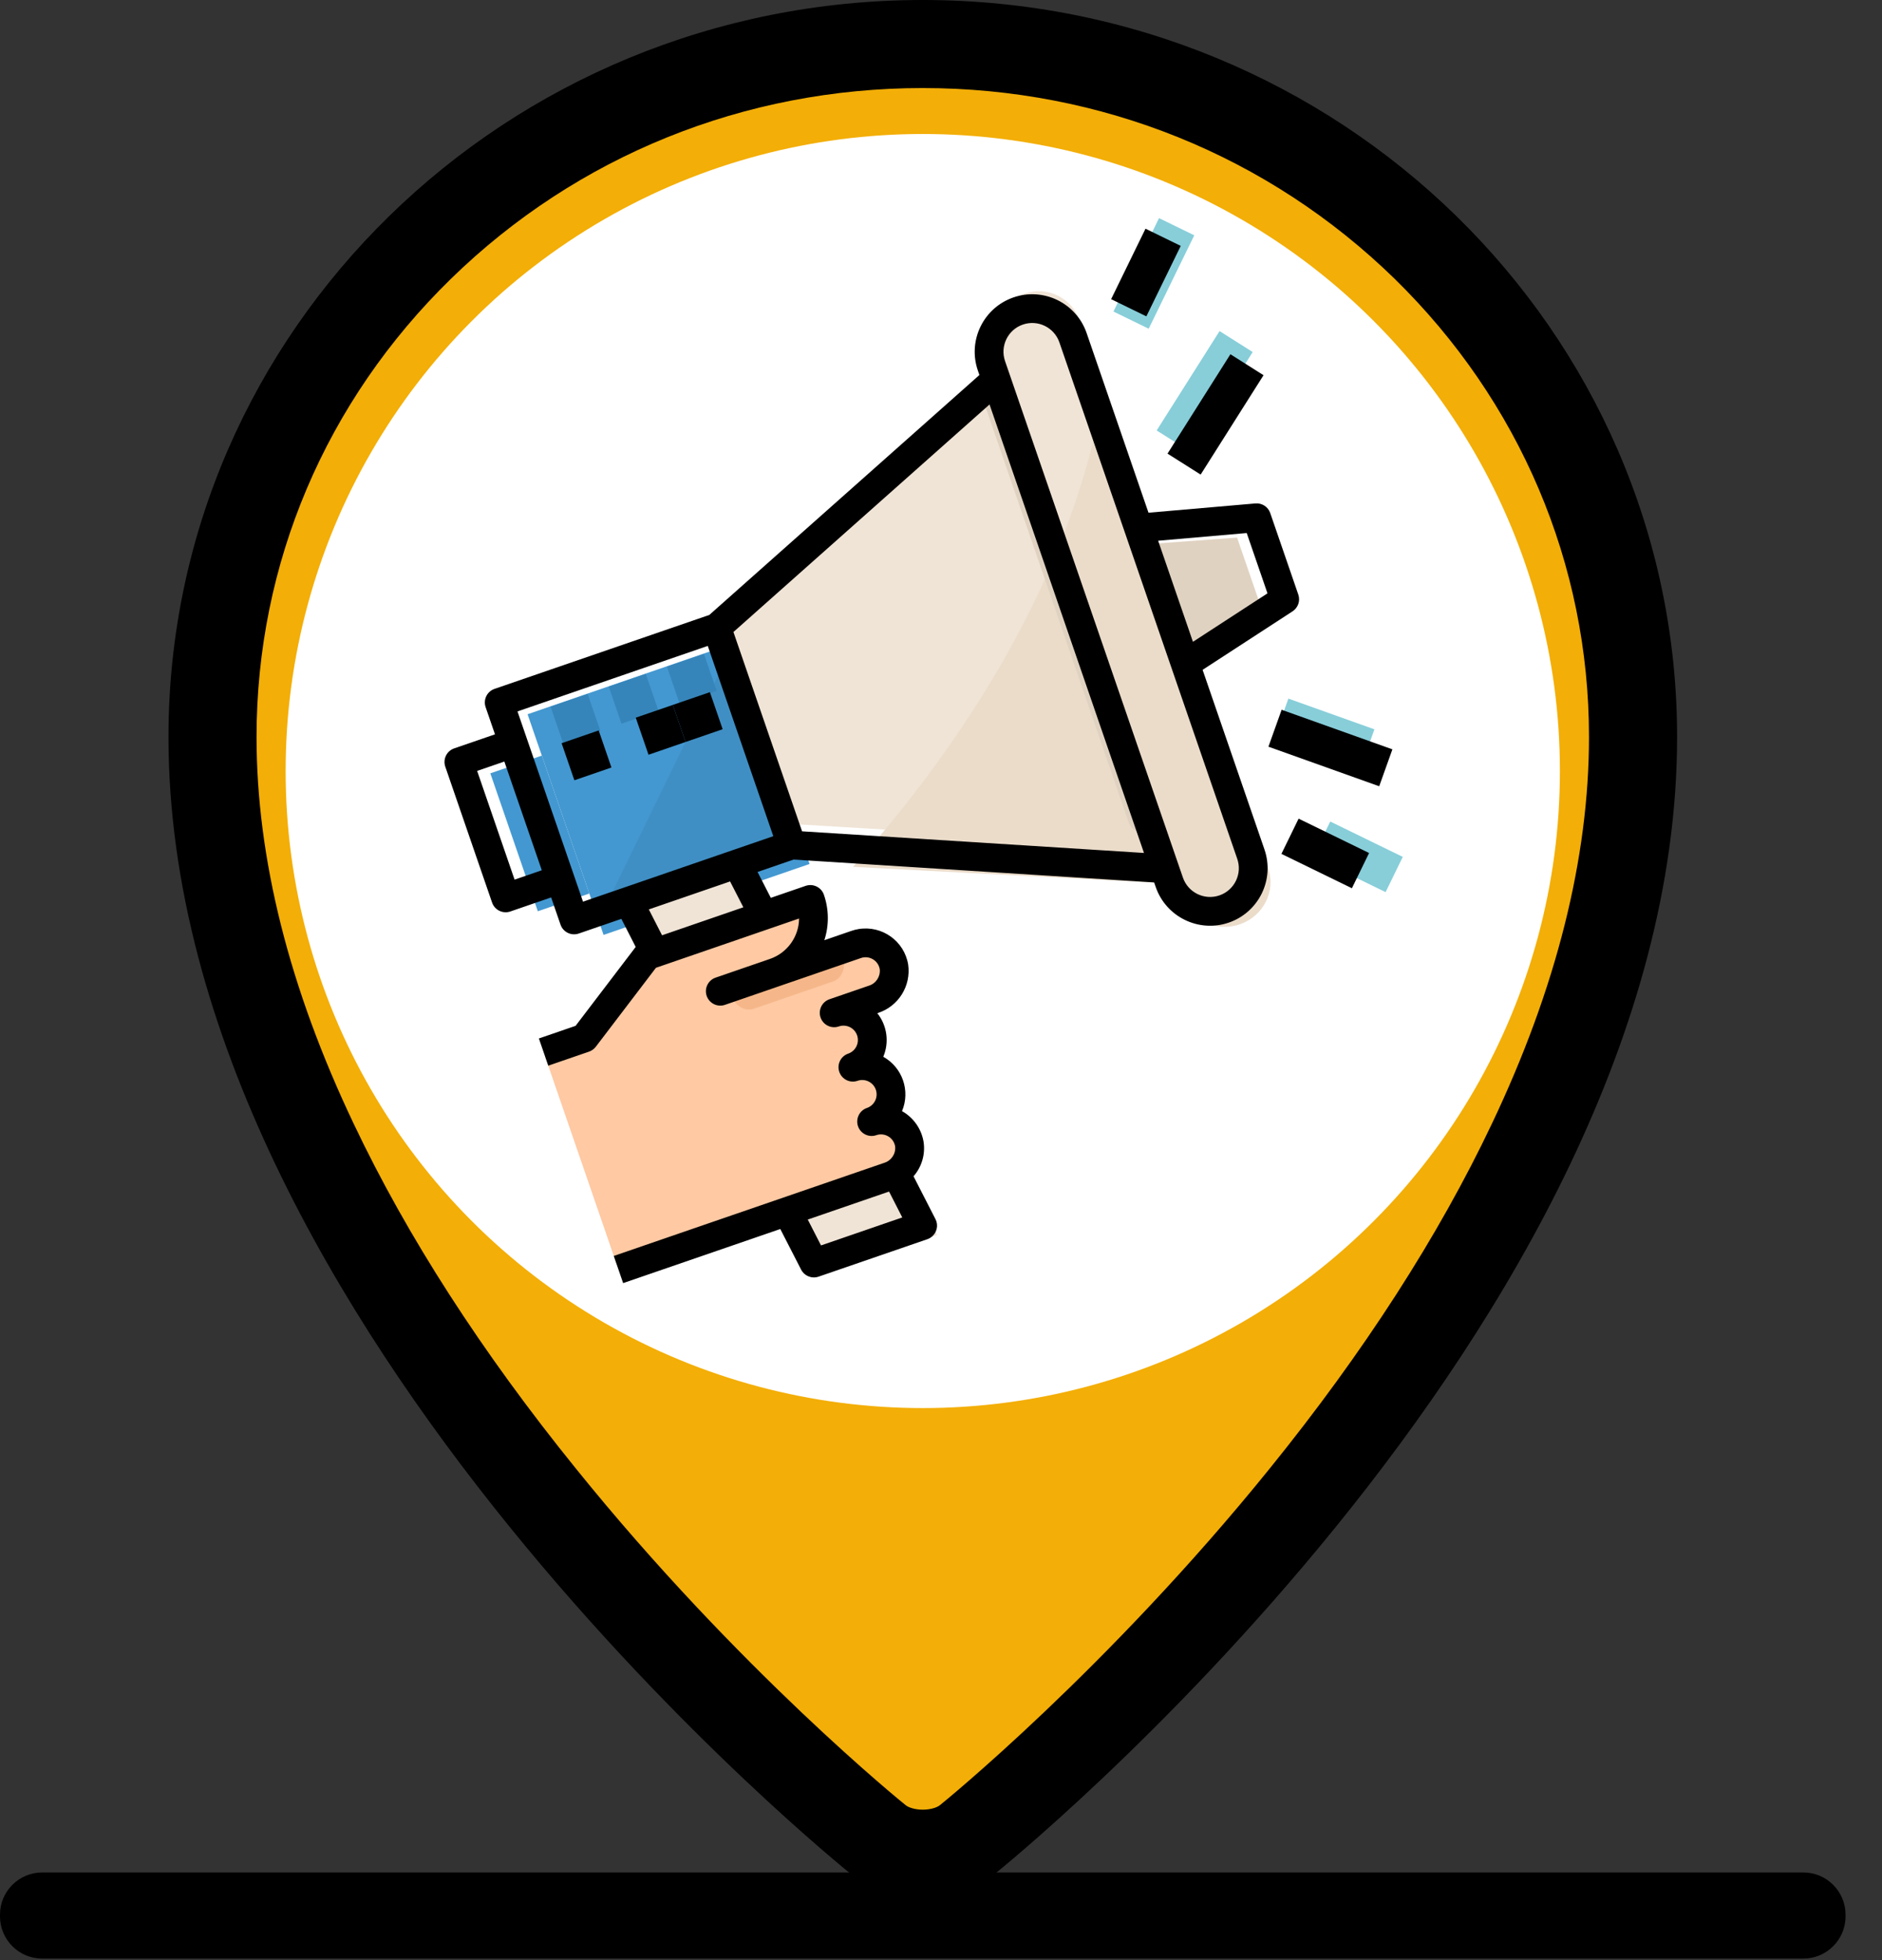 <?xml version="1.0" encoding="UTF-8"?>
<svg width="48px" height="50px" viewBox="0 0 48 50" version="1.1" xmlns="http://www.w3.org/2000/svg" xmlns:xlink="http://www.w3.org/1999/xlink">
    <rect x="0" y="0" width="48" height="50" fill="#333333" stroke="none"/>
    <!-- Generator: Sketch 49.3 (51167) - http://www.bohemiancoding.com/sketch -->
    <title>event-map</title>
    <desc>Created with Sketch.</desc>
    <defs></defs>
    <g id="Page-1" stroke="none" stroke-width="1" fill="none" fill-rule="evenodd">
        <g id="event-map" fill-rule="nonzero">
            <g id="Group" transform="translate(4.297, 0)">
                <path d="M19.238,47.285 C18.799,47.285 18.379,47.148 18.096,46.924 C18.057,46.895 13.77,43.428 9.541,38.203 C7.08,35.156 5.117,32.119 3.721,29.18 C1.992,25.557 1.123,22.061 1.123,18.799 C1.123,9.053 9.248,1.123 19.238,1.123 C29.229,1.123 37.354,9.053 37.354,18.799 C37.354,22.061 36.484,25.547 34.756,29.18 C33.359,32.129 31.396,35.156 28.936,38.203 C24.717,43.428 20.42,46.885 20.381,46.924 C20.098,47.148 19.678,47.285 19.238,47.285 Z" id="Shape" fill="#F3AE07"></path>
                <path d="M19.238,2.246 C23.789,2.246 28.057,3.975 31.27,7.109 C34.463,10.234 36.23,14.385 36.23,18.799 C36.23,21.885 35.4,25.205 33.75,28.672 C32.393,31.533 30.488,34.492 28.086,37.461 C23.936,42.598 19.717,46.016 19.678,46.045 C19.609,46.104 19.443,46.162 19.238,46.162 C19.033,46.162 18.867,46.104 18.799,46.045 C18.76,46.016 14.531,42.598 10.391,37.461 C7.988,34.492 6.084,31.533 4.727,28.672 C3.076,25.205 2.246,21.885 2.246,18.799 C2.246,14.385 4.004,10.234 7.207,7.109 C10.42,3.975 14.688,2.246 19.238,2.246 Z M19.238,0 C8.613,0 0,8.418 0,18.799 C0,33.857 17.393,47.793 17.393,47.793 C17.9,48.203 18.574,48.408 19.238,48.408 C19.912,48.408 20.576,48.203 21.084,47.793 C21.084,47.793 38.477,33.848 38.477,18.799 C38.477,8.418 29.863,0 19.238,0 Z" id="Shape" fill="#000000"></path>
            </g>
            <path d="M45.996,47.764 L1.074,47.764 C0.488,47.764 0,48.242 0,48.838 L0,48.887 C0,49.473 0.479,49.961 1.074,49.961 L45.996,49.961 C46.582,49.961 47.07,49.482 47.07,48.887 L47.07,48.838 C47.07,48.252 46.592,47.764 45.996,47.764 Z" id="Shape" fill="#000000"></path>
            <circle id="Oval" fill="#FFFFFF" cx="23.535" cy="19.668" r="16.25"></circle>
            <g id="marketing" transform="translate(23.5, 19.5) rotate(-19) translate(-23.5, -19.5) translate(12, 8)">
                <g id="Group" transform="translate(1, 7)" fill="#4398D1">
                    <rect id="Rectangle-path" x="1.42" y="0.019" width="5.556" height="5.953"></rect>
                    <rect id="Rectangle-path" x="0.031" y="1.135" width="1.389" height="3.721"></rect>
                </g>
                <polygon id="Shape" fill="#3F8FC4" points="8 7 3 12 8 12"></polygon>
                <path d="M17.9,1 C17.292,1 16.8,1.488 16.8,2.091 L16.8,2.455 L8,6.091 L8,11.909 L16.8,15.545 L16.8,15.909 C16.8,16.512 17.292,17 17.9,17 C18.508,17 19,16.512 19,15.909 L19,2.091 C19,1.489 18.508,1 17.9,1 Z" id="Shape" fill="#F0E4D6"></path>
                <path d="M9,13.401 L16.706,16.516 L16.706,16.887 C16.706,17.502 17.219,18 17.853,18 C18.486,18 19,17.502 19,16.887 L19,4 C16.494,8.595 12.074,11.689 9,13.401 Z" id="Shape" fill="#EBDCCA"></path>
                <path d="M7.91,20.417 C7.977,20.036 7.713,19.675 7.321,19.61 C7.281,19.603 7.24,19.6 7.199,19.6 C7.597,19.6 7.919,19.287 7.919,18.9 C7.919,18.513 7.597,18.2 7.199,18.2 C7.597,18.2 7.919,17.887 7.919,17.5 C7.919,17.113 7.597,16.8 7.199,16.8 L8.241,16.8 C8.603,16.808 8.918,16.562 8.99,16.218 C9.057,15.836 8.793,15.475 8.401,15.41 C8.361,15.403 8.32,15.4 8.279,15.4 L6.12,15.4 C6.915,15.4 7.559,14.773 7.559,14 L3.24,14 L1.08,15.4 L0,15.4 L0,21 L7.161,21 C7.523,21.008 7.838,20.763 7.91,20.417 Z" id="Shape" fill="#FEC9A3"></path>
                <g id="Group" transform="translate(3, 12)" fill="#F0E4D6">
                    <polygon id="Shape" points="3.555 1.583 3.319 0.017 0.011 0.017 0.247 1.583"></polygon>
                    <polygon id="Shape" points="1.429 9.412 1.665 10.978 4.972 10.978 4.736 9.412"></polygon>
                </g>
                <g id="Group" transform="translate(3, 7)" fill="#3685BA">
                    <rect id="Rectangle-path" x="0.037" y="0.027" width="1" height="1"></rect>
                    <rect id="Rectangle-path" x="1.606" y="0.027" width="1" height="1"></rect>
                    <rect id="Rectangle-path" x="3.175" y="0.027" width="1" height="1"></rect>
                </g>
                <g id="Group" transform="translate(19, 0)" fill="#87CED9">
                    <rect id="Rectangle-path" transform="translate(2.43, 4.852) rotate(141.325) translate(-2.43, -4.852) " x="0.929" y="4.352" width="3" height="1"></rect>
                    <rect id="Rectangle-path" transform="translate(2.184, 1.587) rotate(135) translate(-2.184, -1.587) " x="0.859" y="1.087" width="2.651" height="1"></rect>
                    <rect id="Rectangle-path" transform="translate(2.495, 14.078) rotate(128.659) translate(-2.495, -14.078) " x="1.995" y="12.914" width="1" height="2.33"></rect>
                    <rect id="Rectangle-path" transform="translate(2.259, 17.352) rotate(135) translate(-2.259, -17.352) " x="1.759" y="16.322" width="1" height="2.058"></rect>
                </g>
                <path d="M7.571,16 L5.429,16 C5.192,16 5,15.776 5,15.5 C5,15.224 5.192,15 5.429,15 L7.571,15 C7.808,15 8,15.224 8,15.5 C8,15.776 7.808,16 7.571,16 Z" id="Shape" fill="#F5B789"></path>
                <g id="Group" transform="translate(16, 3)" fill="#E0D2C1">
                    <polygon id="Shape" points="4.997 7.758 2.341 8.461 2.341 4.947 4.997 5.65"></polygon>
                    <path d="M0.348,11.975 C0.165,11.975 0.016,11.818 0.016,11.624 L0.016,0.379 C0.016,0.185 0.165,0.027 0.348,0.027 C0.532,0.027 0.681,0.185 0.681,0.379 L0.681,11.624 C0.681,11.818 0.532,11.975 0.348,11.975 Z" id="Shape"></path>
                </g>
                <path d="M4.404,22.685 C4.43,22.866 4.584,23 4.767,23 L7.7,23 C7.902,23 8.067,22.836 8.067,22.633 C8.067,22.616 8.066,22.599 8.063,22.581 L7.89,21.368 C8.169,21.208 8.362,20.933 8.419,20.617 C8.472,20.297 8.381,19.969 8.172,19.722 C8.166,19.715 8.159,19.708 8.153,19.701 C8.527,19.283 8.527,18.651 8.153,18.234 C8.421,17.935 8.505,17.513 8.371,17.134 L8.394,17.134 C8.942,17.141 9.415,16.755 9.519,16.217 C9.621,15.619 9.218,15.051 8.619,14.949 C8.557,14.938 8.495,14.933 8.433,14.933 L7.7,14.933 C7.939,14.616 8.067,14.23 8.067,13.833 C8.067,13.631 7.902,13.467 7.7,13.467 L6.761,13.467 L6.656,12.733 L7.627,12.733 L16.133,16.278 L16.133,16.4 C16.133,17.21 16.79,17.867 17.6,17.867 C18.41,17.867 19.067,17.21 19.067,16.4 L19.067,11.553 L21.722,10.889 C21.885,10.848 22,10.702 22,10.533 L22,8.333 C22,8.165 21.885,8.018 21.722,7.978 L19.067,7.314 L19.067,2.467 C19.067,1.657 18.41,1 17.6,1 C16.79,1 16.133,1.657 16.133,2.467 L16.133,2.589 L7.627,6.133 L1.833,6.133 C1.631,6.133 1.467,6.298 1.467,6.5 L1.467,7.233 L0.367,7.233 C0.164,7.233 1.68933294e-17,7.398 1.68933294e-17,7.6 L1.68933294e-17,11.267 C1.68933294e-17,11.469 0.164,11.633 0.367,11.633 L1.467,11.633 L1.467,12.367 C1.467,12.569 1.631,12.733 1.833,12.733 L2.982,12.733 L3.095,13.529 L0.99,14.933 L0,14.933 L0,15.667 L1.1,15.667 C1.172,15.667 1.243,15.645 1.304,15.605 L3.41,14.2 L7.271,14.2 C7.115,14.639 6.699,14.933 6.233,14.933 L4.767,14.933 C4.564,14.933 4.4,15.098 4.4,15.3 C4.4,15.502 4.564,15.667 4.767,15.667 L8.433,15.667 C8.636,15.667 8.8,15.831 8.8,16.033 C8.8,16.055 8.798,16.077 8.794,16.098 C8.75,16.28 8.583,16.407 8.394,16.4 L7.333,16.4 C7.131,16.4 6.967,16.564 6.967,16.767 C6.967,16.969 7.131,17.133 7.333,17.133 C7.536,17.133 7.7,17.298 7.7,17.5 C7.7,17.702 7.536,17.867 7.333,17.867 C7.131,17.867 6.967,18.031 6.967,18.233 C6.967,18.436 7.131,18.6 7.333,18.6 C7.536,18.6 7.7,18.764 7.7,18.967 C7.7,19.169 7.536,19.333 7.333,19.333 C7.131,19.333 6.967,19.498 6.967,19.7 C6.967,19.902 7.131,20.067 7.333,20.067 C7.536,20.067 7.7,20.231 7.7,20.433 C7.7,20.455 7.698,20.477 7.694,20.498 C7.65,20.681 7.483,20.807 7.294,20.8 L0,20.8 L0,21.533 L4.239,21.533 L4.404,22.685 Z M19.067,8.07 L21.267,8.62 L21.267,10.247 L19.067,10.797 L19.067,8.07 Z M16.867,16.033 L16.867,2.467 C16.867,2.061 17.195,1.733 17.6,1.733 C18.005,1.733 18.333,2.061 18.333,2.467 L18.333,16.4 C18.333,16.805 18.005,17.133 17.6,17.133 C17.195,17.133 16.867,16.805 16.867,16.4 L16.867,16.033 Z M8.067,6.745 L16.133,3.383 L16.133,15.483 L8.067,12.122 L8.067,6.745 Z M1.467,10.9 L0.733,10.9 L0.733,7.967 L1.467,7.967 L1.467,10.9 Z M3.827,13.467 L3.723,12.733 L5.915,12.733 L6.02,13.467 L3.827,13.467 Z M6.233,12 L2.2,12 L2.2,6.867 L7.333,6.867 L7.333,12 L6.233,12 L6.233,12 Z M7.173,21.533 L7.277,22.267 L5.085,22.267 L4.98,21.533 L7.173,21.533 Z" id="Shape" fill="#000000"></path>
                <rect id="Rectangle-path" fill="#000000" x="3" y="8" width="1" height="1"></rect>
                <rect id="Rectangle-path" fill="#000000" x="5" y="8" width="1" height="1"></rect>
                <rect id="Rectangle-path" fill="#000000" x="6" y="8" width="1" height="1"></rect>
                <rect id="Rectangle-path" fill="#000000" transform="translate(21.5, 5.5) rotate(141.325) translate(-21.5, -5.5) " x="20" y="5" width="3" height="1"></rect>
                <rect id="Rectangle-path" fill="#000000" transform="translate(21, 1.5) rotate(135) translate(-21, -1.5) " x="20" y="1" width="2" height="1"></rect>
                <rect id="Rectangle-path" fill="#000000" transform="translate(21.5, 14.5) rotate(128.659) translate(-21.5, -14.5) " x="21" y="13" width="1" height="3"></rect>
                <rect id="Rectangle-path" fill="#000000" transform="translate(20.5, 17) rotate(135) translate(-20.5, -17) " x="20" y="16" width="1" height="2"></rect>
            </g>
        </g>
    </g>
</svg>